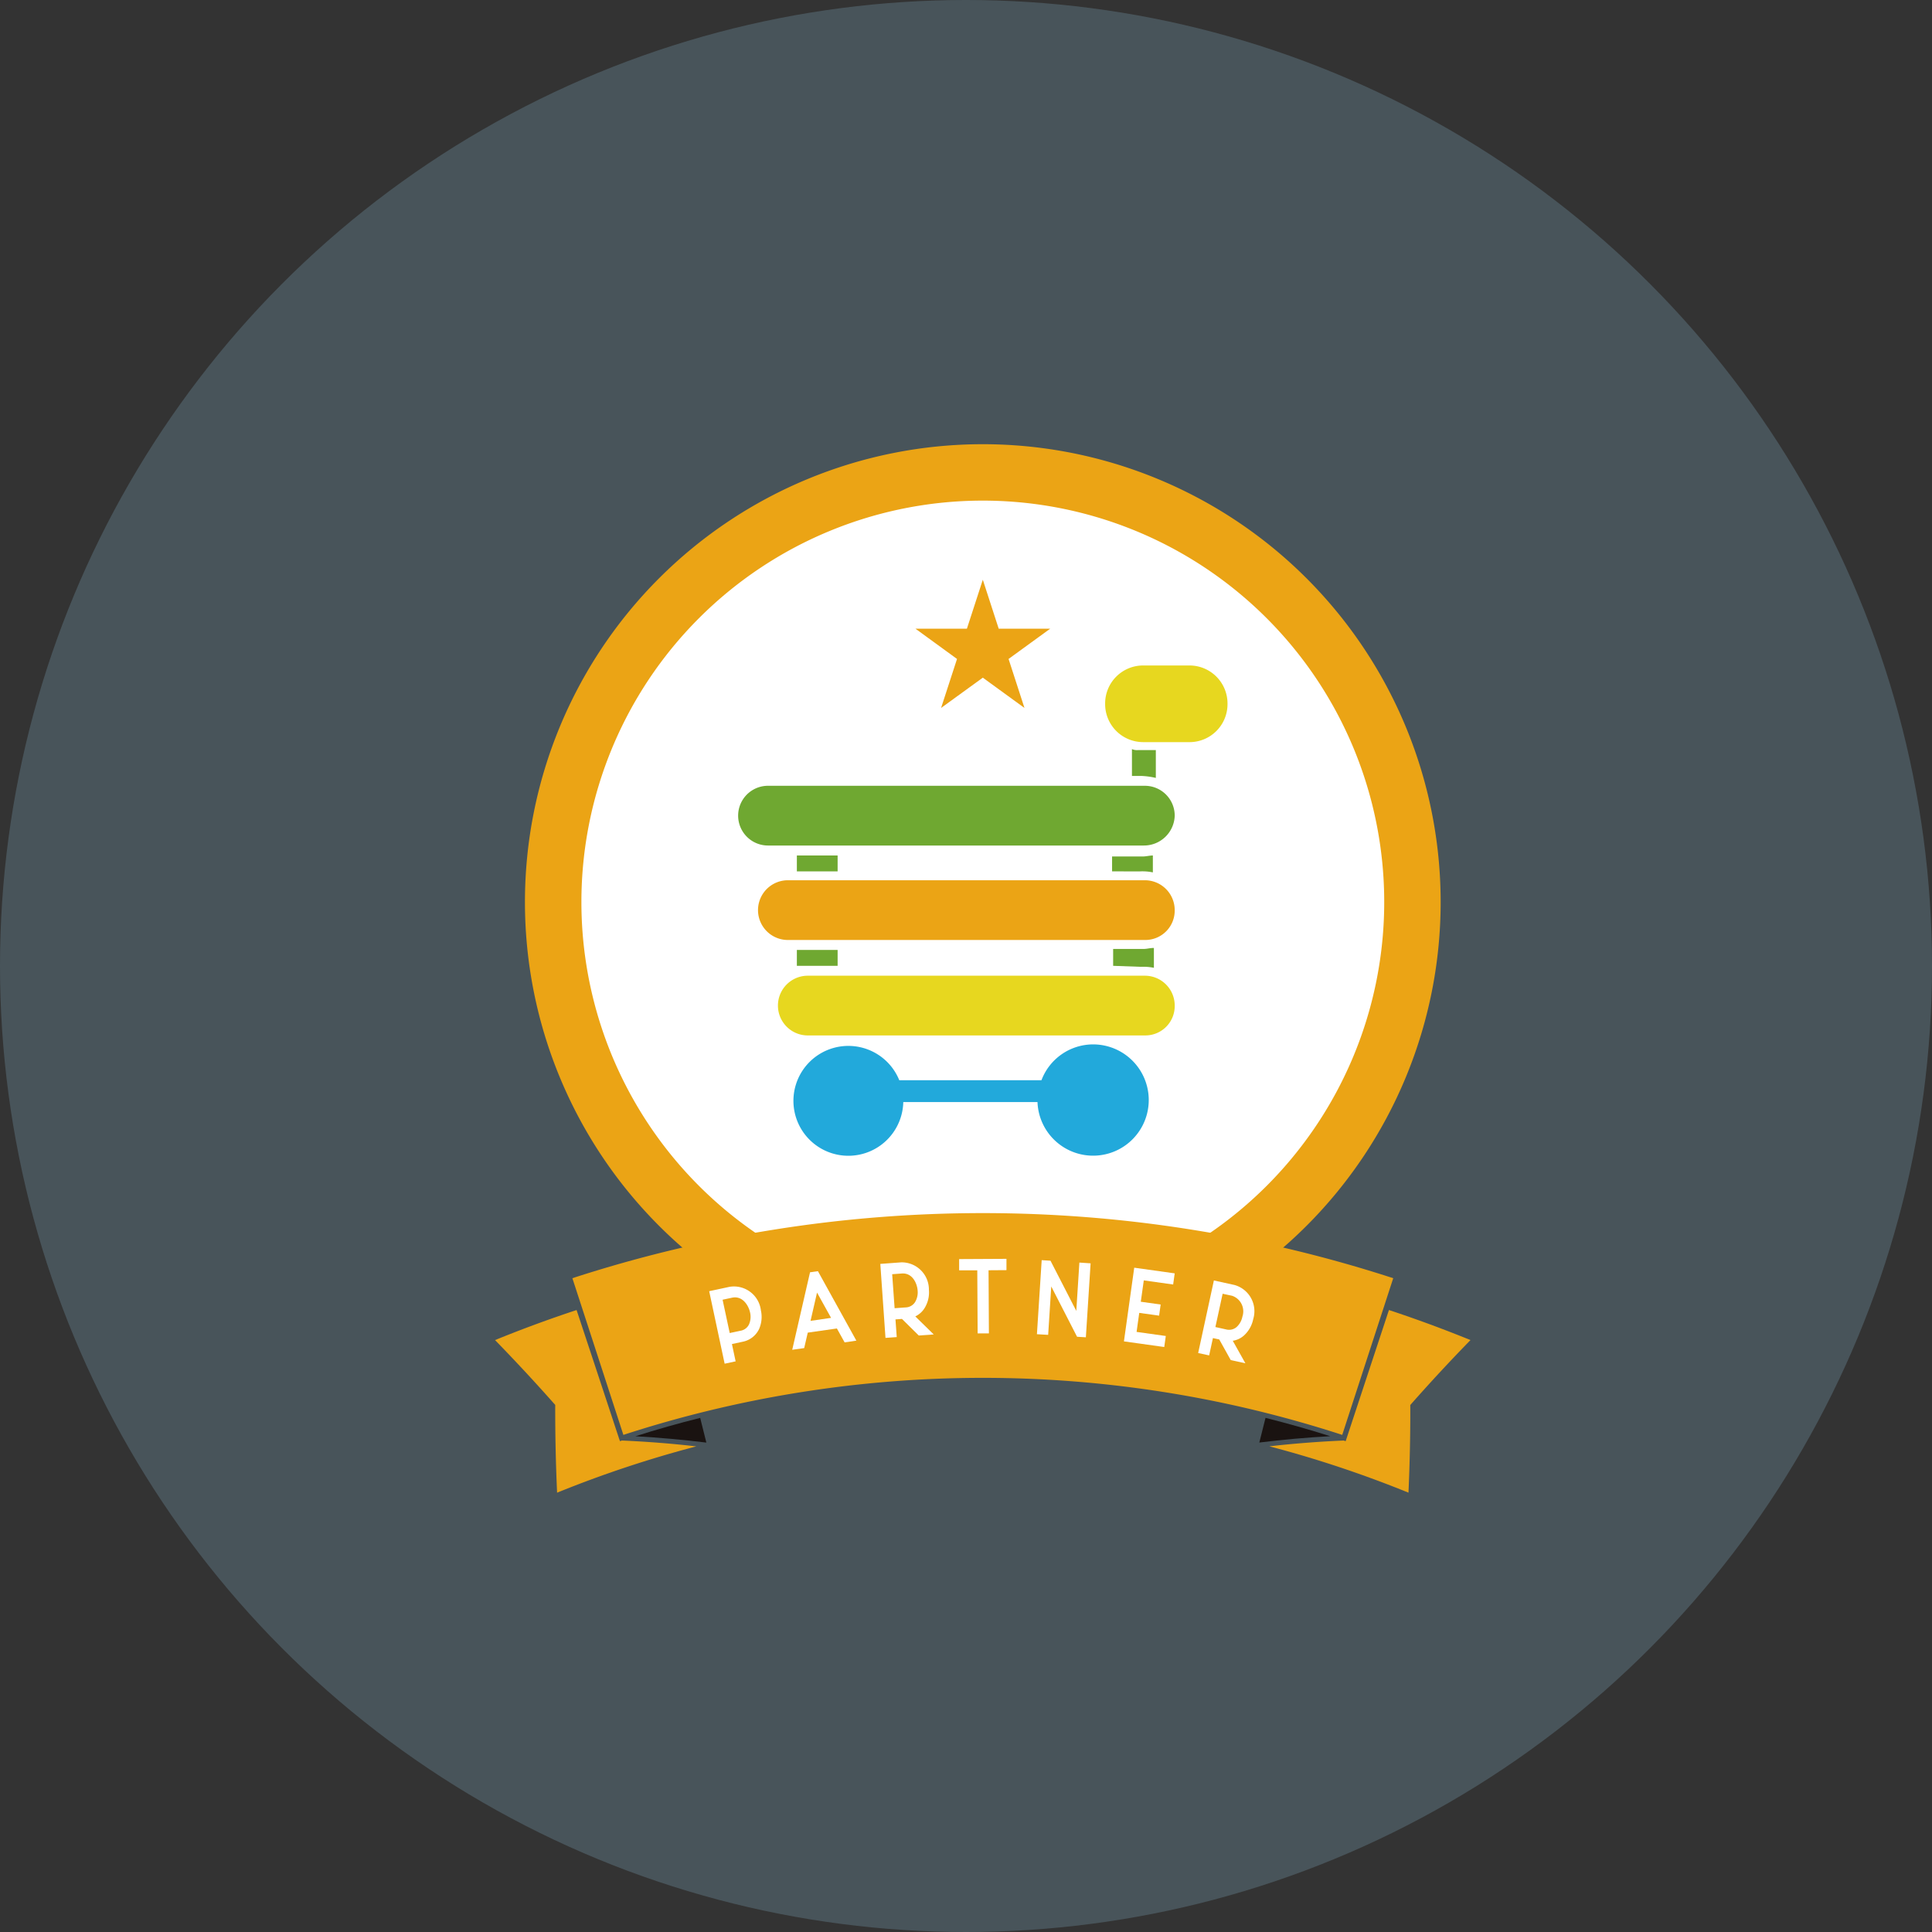 <svg xmlns="http://www.w3.org/2000/svg" width="125" height="125" viewBox="0 0 125 125">
  <rect x="0" y="0" width="125" height="125" fill="#333333" stroke="none"/>
  <g id="グループ_26" data-name="グループ 26" transform="translate(-906 -371)">
    <circle id="楕円形_5" data-name="楕円形 5" cx="62.5" cy="62.5" r="62.5" transform="translate(906 371)" fill="#48545a"/>
    <g id="グループ_17" data-name="グループ 17" transform="translate(938.029 399.74)">
      <path id="パス_32" data-name="パス 32" d="M30.477.716A28.983,28.983,0,1,1,1.493,29.7,28.985,28.985,0,0,1,30.477.716" transform="translate(0.954 0.458)" fill="#fff"/>
      <path id="パス_33" data-name="パス 33" d="M24.4,21.041V19.948h1.993c.193,0,.387-.064.644-.064v1.285a3.421,3.421,0,0,0-.838-.064Z" transform="translate(15.591 12.708)" fill="#6fa831"/>
      <path id="パス_34" data-name="パス 34" d="M24.356,17.264V16.3h1.995c.193,0,.449-.064.644-.064v1.093a3.329,3.329,0,0,0-.836-.064Z" transform="translate(15.566 10.374)" fill="#6fa831"/>
      <path id="パス_35" data-name="パス 35" d="M25.141,12.036a.8.8,0,0,0,.385.064h1.16v1.8a4.953,4.953,0,0,0-.965-.129h-.58V12.036Z" transform="translate(16.067 7.691)" fill="#6fa831"/>
      <path id="パス_36" data-name="パス 36" d="M29.486,13.693H26.528a2.46,2.46,0,0,1-2.446-2.472l0-.041a2.458,2.458,0,0,1,2.47-2.446h3A2.461,2.461,0,0,1,32,11.207v.043a2.458,2.458,0,0,1-2.47,2.444Z" transform="translate(15.391 5.582)" fill="#e7d71f"/>
      <path id="パス_37" data-name="パス 37" d="M35.846,17.348H11.528a1.932,1.932,0,1,1,0-3.865H35.91a1.932,1.932,0,0,1,1.932,1.934,1.991,1.991,0,0,1-2,1.931" transform="translate(6.133 8.617)" fill="#6fa831"/>
      <path id="パス_38" data-name="パス 38" d="M35.408,21.077H12.313a1.932,1.932,0,0,1,0-3.865H35.408a1.931,1.931,0,0,1,1.932,1.932,1.9,1.9,0,0,1-1.857,1.932Z" transform="translate(6.634 11)" fill="#eba415"/>
      <path id="パス_39" data-name="パス 39" d="M34.907,24.845H13.1a1.932,1.932,0,0,1,0-3.865H34.907a1.931,1.931,0,0,1,1.932,1.932,1.9,1.9,0,0,1-1.857,1.932Z" transform="translate(7.136 13.408)" fill="#e7d71f"/>
      <rect id="長方形_12" data-name="長方形 12" width="2.637" height="1.029" transform="translate(19.528 26.609)" fill="#6fa831"/>
      <rect id="長方形_13" data-name="長方形 13" width="2.637" height="1.028" transform="translate(19.528 32.721)" fill="#6fa831"/>
      <path id="パス_40" data-name="パス 40" d="M31.209,23.691a3.577,3.577,0,0,0-3.345,2.318h-9.2a3.554,3.554,0,1,0,.259,1.413h8.684a3.6,3.6,0,1,0,3.6-3.731" transform="translate(7.49 15.141)" fill="#22a9db"/>
      <path id="パス_41" data-name="パス 41" d="M30.8,3.65A25.971,25.971,0,1,1,4.833,29.622,25.971,25.971,0,0,1,30.8,3.65M30.8,0A29.623,29.623,0,1,0,60.426,29.622,29.623,29.623,0,0,0,30.8,0" transform="translate(0.755 0)" fill="#eba415"/>
      <path id="パス_42" data-name="パス 42" d="M56.161,34.562,52.861,44.7a75.113,75.113,0,0,0-46.509,0l-3.3-10.138a85.812,85.812,0,0,1,53.107,0" transform="translate(1.952 19.397)" fill="#eba415"/>
      <path id="パス_43" data-name="パス 43" d="M39.569,45.993a73.4,73.4,0,0,0-9.005-3q2.37-.268,4.809-.375l.129.043,2.8-8.486q2.66.88,5.276,1.944-2.006,2.058-3.894,4.2.01,2.85-.118,5.675" transform="translate(19.533 21.843)" fill="#eba415"/>
      <path id="パス_44" data-name="パス 44" d="M30.57,38.433q2.11.531,4.19,1.187-2.328.128-4.591.41Z" transform="translate(19.28 24.562)" fill="#1a1311"/>
      <path id="パス_45" data-name="パス 45" d="M9.731,38.433l.4,1.6q-2.259-.278-4.591-.41,2.08-.661,4.19-1.187" transform="translate(3.541 24.562)" fill="#1a1311"/>
      <path id="パス_46" data-name="パス 46" d="M3.894,40.317Q2.009,38.183,0,36.121q2.611-1.065,5.276-1.944Q6.656,38.342,8.03,42.51c.02.051.036.1.052.151l.129-.041q2.441.106,4.809.379a73.206,73.206,0,0,0-9.005,2.995q-.128-2.825-.121-5.676" transform="translate(0 21.842)" fill="#eba415"/>
      <path id="パス_47" data-name="パス 47" d="M20.954,5.35l1.028,3.167h3.332L22.62,10.475l1.029,3.17-2.695-1.959-2.7,1.959,1.031-3.17L16.594,8.516h3.331Z" transform="translate(10.605 3.419)" fill="#eba415"/>
      <path id="パス_48" data-name="パス 48" d="M11.795,34.774a1.937,1.937,0,0,1-.115,1.231,1.486,1.486,0,0,1-1.054.816l-.7.151.239,1.119-.711.152-1-4.691,1.323-.284a1.757,1.757,0,0,1,2.014,1.459l.007.046m-.7.151c-.1-.462-.493-1.095-1.167-.951l-.61.131.462,2.155.7-.149a.742.742,0,0,0,.549-.413,1.225,1.225,0,0,0,.067-.772Z" transform="translate(5.401 21.248)" fill="#fff"/>
      <path id="パス_49" data-name="パス 49" d="M15.119,37.249l-.5-.9-1.885.269-.231,1-.774.11,1.152-5.014.51-.072,2.487,4.494Zm-1.785-3.222-.42,1.829,1.328-.193Z" transform="translate(7.499 20.863)" fill="#fff"/>
      <path id="パス_50" data-name="パス 50" d="M15.208,32.394l1.352-.1a1.76,1.76,0,0,1,1.792,1.729l0,.044a1.931,1.931,0,0,1-.292,1.206,1.426,1.426,0,0,1-.588.518l1.192,1.167-.967.07-1.088-1.074-.42.031.082,1.144-.728.052Zm1.641,2.816a.747.747,0,0,0,.6-.333,1.212,1.212,0,0,0,.174-.756c-.034-.474-.338-1.154-1.023-1.106l-.624.046.157,2.2Z" transform="translate(9.719 20.64)" fill="#fff"/>
      <path id="パス_51" data-name="パス 51" d="M21.381,32.887l-1.159.008.023,4.085h-.729L19.493,32.9l-1.174,0v-.728l3.062-.016Z" transform="translate(11.708 20.551)" fill="#fff"/>
      <path id="パス_52" data-name="パス 52" d="M24.556,37.2l-.57-.036-1.669-3.254-.2,3.132L21.39,37l.308-4.791.57.036,1.669,3.247.2-3.127.726.049Z" transform="translate(13.67 20.583)" fill="#fff"/>
      <path id="パス_53" data-name="パス 53" d="M25.912,34.708l1.285.18-.1.72-1.285-.179-.172,1.231,1.89.264-.1.713-2.609-.364.667-4.768,2.618.367-.1.721-1.9-.266Z" transform="translate(15.868 20.774)" fill="#fff"/>
      <path id="パス_54" data-name="パス 54" d="M28.772,33.01l1.323.29a1.759,1.759,0,0,1,1.236,2.162.424.424,0,0,1-.013.043,1.951,1.951,0,0,1-.613,1.077,1.391,1.391,0,0,1-.711.329l.816,1.457-.947-.207-.743-1.334-.41-.09-.244,1.121-.711-.154Zm.79,3.167a.751.751,0,0,0,.675-.149,1.231,1.231,0,0,0,.379-.675A1.063,1.063,0,0,0,29.949,34h0l-.611-.131-.469,2.154Z" transform="translate(17.737 21.096)" fill="#fff"/>
    </g>
  </g>
</svg>
